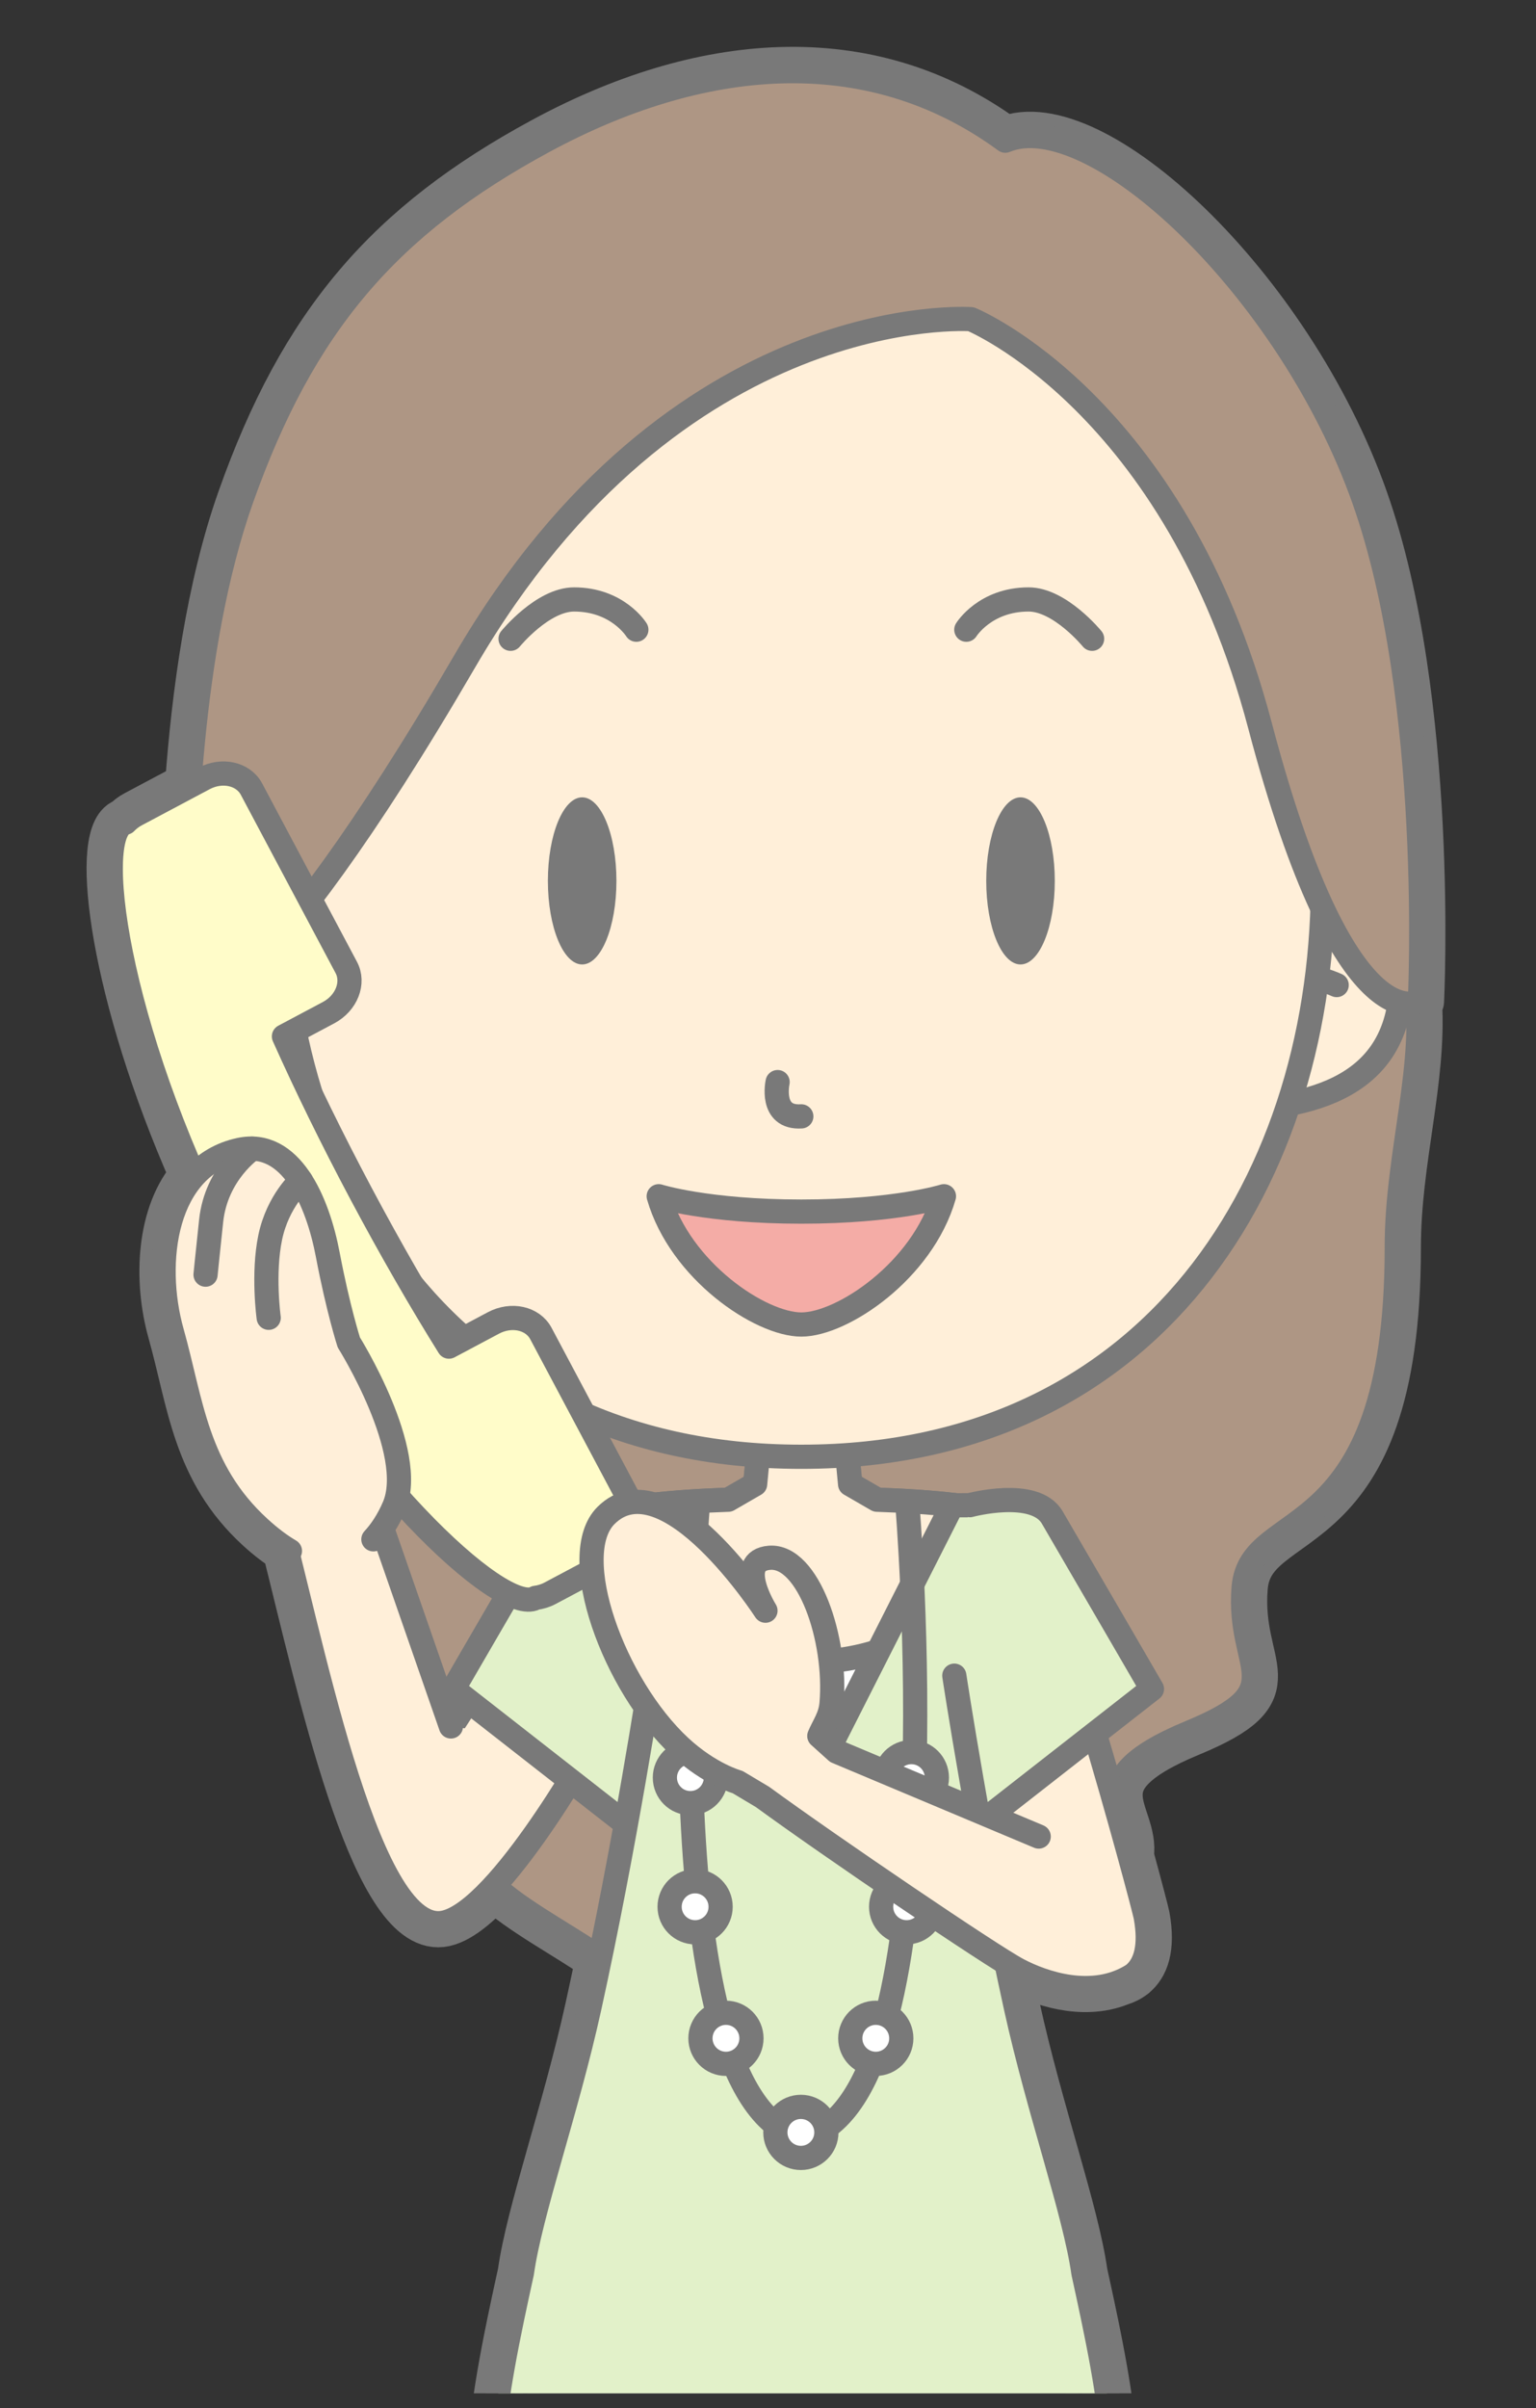 <?xml version="1.0" encoding="UTF-8"?>
<!DOCTYPE svg  PUBLIC '-//W3C//DTD SVG 1.1//EN'  'http://www.w3.org/Graphics/SVG/1.1/DTD/svg11.dtd'>
<svg version="1.1" viewBox="0 0 508 796" xmlns="http://www.w3.org/2000/svg">
<rect x="0" y="0" width="508" height="796" fill="#333333" stroke="none"/>
<defs>
<clipPath id="a">
<path d="m502.09 5.42v785.67h-496.19v-785.67h496.19z"/>
</clipPath>
</defs>
<g clip-path="url(#a)">
<path d="m265.46 1278.4s-0.166-0.022-0.464-0.054l-8.232-208.16-7.04-183.19h31.472l-9.074 223.17h0.456l-6.65 168.18c-0.3 0.032-0.468 0.054-0.468 0.054m185.64-1113.3c-25-70.632-90.018-130.63-118.62-118.64-45.862-33.614-101.31-27.566-152.69 0.222-51.38 27.788-79.5 60.554-99.982 118.42-10.248 28.954-15.076 64.236-17.262 94.798l-17.522 9.318c-1.358 0.722-2.532 1.636-3.52 2.666-0.238 0.07-0.492 0.11-0.706 0.226-9.574 5.092-3.01 56.834 23.378 116.56-11.096 12.294-12.186 34.278-7.326 51.556 6.524 23.156 7.992 45.58 28.92 64.732 3.28 3.002 6.258 5.232 8.966 6.932 11.578 46.256 28.354 123.77 50.216 123.77 5.256 0 11.812-5.134 18.444-12.348 8.606 8.2 24.476 16.478 35.016 23.878-1.142 5.498-2.324 11.042-3.544 16.578-7.53 34.136-19.442 67.376-22.27 87.49-0.246 1.12-0.492 2.244-0.738 3.372-0.078 0.354-0.154 0.714-0.232 1.07l-0.526 2.42c-0.09 0.426-0.182 0.85-0.274 1.274-0.174 0.804-0.344 1.606-0.516 2.412-0.08 0.372-0.16 0.746-0.238 1.118-0.238 1.126-0.476 2.252-0.71 3.378-0.074 0.35-0.144 0.7-0.218 1.05-0.166 0.804-0.33 1.606-0.492 2.408-0.094 0.458-0.186 0.914-0.278 1.372-0.144 0.72-0.288 1.438-0.43 2.158-0.09 0.456-0.182 0.918-0.27 1.374-0.168 0.86-0.332 1.72-0.496 2.574-0.09 0.478-0.18 0.954-0.268 1.428-0.166 0.888-0.328 1.772-0.488 2.654-0.088 0.488-0.172 0.97-0.258 1.454-0.112 0.636-0.224 1.272-0.332 1.902-0.09 0.52-0.178 1.04-0.264 1.554-0.104 0.624-0.204 1.242-0.304 1.858-0.08 0.492-0.16 0.986-0.238 1.476-0.156 1.002-0.308 1.998-0.45 2.986-0.07 0.482-0.134 0.954-0.2 1.432-0.082 0.584-0.164 1.17-0.242 1.75-0.068 0.518-0.132 1.032-0.196 1.544-0.068 0.54-0.134 1.08-0.196 1.616-0.06 0.506-0.118 1.012-0.174 1.514-0.062 0.578-0.12 1.152-0.176 1.722-0.076 0.752-0.144 1.494-0.208 2.228-0.05 0.586-0.1 1.172-0.142 1.746-0.036 0.492-0.066 0.972-0.096 1.456-0.03 0.472-0.058 0.94-0.082 1.406-0.024 0.486-0.048 0.966-0.066 1.444-0.018 0.462-0.032 0.916-0.042 1.37-0.012 0.456-0.028 0.916-0.034 1.364-8e-3 0.788-8e-3 1.562 2e-3 2.324 6e-3 0.436 0.024 0.86 0.038 1.288 0.012 0.422 0.026 0.844 0.046 1.256 0.022 0.428 0.048 0.846 0.076 1.262 0.028 0.388 0.06 0.772 0.094 1.152 0.036 0.404 0.072 0.808 0.116 1.202 0.044 0.398 0.1 0.78 0.154 1.168 0.08 0.59 0.172 1.164 0.274 1.722 0.072 0.406 0.146 0.812 0.23 1.204 0.074 0.34 0.158 0.67 0.242 1 0.08 0.324 0.164 0.644 0.254 0.954 0.092 0.322 0.188 0.638 0.29 0.948 0.102 0.308 0.21 0.602 0.32 0.896 0.108 0.284 0.21 0.572 0.326 0.844 0.212 0.502 0.44 0.982 0.684 1.44-0.12 3.062 2.13 5.106 6.182 5.898 2e-3 0.124 2e-3 0.25 4e-3 0.374 0.03 1.59 0.1 3.372 0.206 5.318l-0.206-0.132 0.338 2.298c3.148 48.922 26.754 190.48 35.848 243.86l28.008 190.53c-8.06 1.974-15.992 5.652-21.138 12.358-3.452 4.5-5.196 8.06-5.978 10.856 0 2e-3 -0.01 6e-3 -0.01 6e-3 -5.988 10.864-1.424 15.378-1.424 15.378l57.752-0.5 57.752 0.5s4.564-4.514-1.424-15.378c0 0-0.01-4e-3 -0.01-6e-3 -0.78-2.796-2.524-6.356-5.978-10.856-5.144-6.706-13.078-10.384-21.136-12.358l30.736-209.1c10.62-62.312 30.252-181.26 33.118-225.28l0.336-2.308-0.206 0.132c0.108-1.946 0.18-3.728 0.208-5.318 2e-3 -0.124 2e-3 -0.25 4e-3 -0.374 4.054-0.792 6.302-2.836 6.182-5.896 0.034-0.062 0.06-0.132 0.092-0.192 0.206-0.398 0.404-0.808 0.588-1.24 0.122-0.286 0.23-0.588 0.342-0.888 0.104-0.276 0.206-0.556 0.302-0.844 0.106-0.322 0.206-0.65 0.302-0.984 0.086-0.296 0.164-0.6 0.242-0.908 0.086-0.346 0.176-0.686 0.252-1.044 0.074-0.338 0.134-0.694 0.2-1.044 0.118-0.64 0.224-1.3 0.318-1.976 0.044-0.344 0.092-0.682 0.134-1.032 0.046-0.418 0.086-0.844 0.122-1.272 0.032-0.354 0.062-0.71 0.086-1.072 0.032-0.436 0.06-0.876 0.082-1.324 0.018-0.378 0.03-0.764 0.042-1.15 0.024-0.714 0.038-1.442 0.04-2.184 2e-3 -0.49 8e-3 -0.978 0-1.478-2e-3 -0.488-0.018-0.988-0.032-1.484-0.012-0.41-0.024-0.822-0.04-1.238-0.018-0.508-0.042-1.02-0.07-1.538-0.022-0.422-0.046-0.848-0.074-1.274-0.034-0.524-0.064-1.044-0.104-1.574-0.034-0.47-0.078-0.952-0.116-1.43-0.076-0.896-0.158-1.798-0.25-2.716-0.052-0.486-0.098-0.97-0.152-1.462-0.06-0.55-0.124-1.104-0.19-1.658-0.056-0.482-0.116-0.964-0.176-1.448-0.068-0.556-0.138-1.112-0.212-1.672-0.07-0.514-0.142-1.034-0.214-1.552-0.074-0.536-0.146-1.068-0.224-1.61-0.142-0.964-0.29-1.936-0.442-2.914-0.086-0.544-0.176-1.094-0.264-1.644-0.09-0.554-0.18-1.108-0.272-1.664-0.094-0.566-0.19-1.132-0.288-1.7-0.096-0.556-0.194-1.116-0.294-1.676-0.096-0.556-0.194-1.112-0.296-1.672-0.122-0.672-0.246-1.348-0.372-2.022-0.152-0.814-0.304-1.626-0.46-2.442-0.128-0.68-0.26-1.36-0.39-2.04-0.106-0.538-0.214-1.076-0.318-1.612-0.124-0.622-0.248-1.242-0.372-1.864-0.108-0.538-0.216-1.074-0.326-1.614-0.134-0.668-0.274-1.334-0.41-2.002-0.1-0.48-0.198-0.96-0.3-1.44-0.224-1.082-0.45-2.162-0.678-3.244l-0.282-1.32c-0.156-0.726-0.31-1.452-0.466-2.176-0.104-0.478-0.206-0.954-0.31-1.43-0.166-0.772-0.332-1.542-0.5-2.312l-0.24-1.098c-0.246-1.128-0.492-2.252-0.736-3.372-2.828-20.114-14.74-53.354-22.27-87.49-1.1-4.986-2.17-9.982-3.204-14.944 1.72 1.06 3.082 1.86 3.964 2.32 7.028 3.676 20.968 8.872 33.456 3.86 1.584-0.472 3.106-1.202 4.456-2.272 0.044-0.026 0.086-0.046 0.13-0.074l-0.016-0.02c3.676-2.99 5.958-8.614 4.086-19.088-0.182-1.018-2.2-8.808-5.302-20.122 2.236-14.432-18.728-24.854 19.926-40.846 34.906-14.442 15.504-20.354 17.754-47.878 2.254-27.522 50.648-10.998 50.648-112.32 0-28.952 8.576-55.286 6.984-81.164 0.448-0.172 0.684-0.324 0.684-0.324s4.962-99.486-18.508-165.79" fill="#797979"/>
<path d="m265.46 1278.4s-0.166-0.022-0.464-0.054l-8.232-208.16-7.04-183.19h31.472l-9.074 223.17h0.456l-6.65 168.18c-0.3 0.032-0.468 0.054-0.468 0.054zm185.64-1113.3c-25-70.632-90.018-130.63-118.62-118.64-45.862-33.614-101.31-27.566-152.69 0.222-51.38 27.788-79.5 60.554-99.982 118.42-10.248 28.954-15.076 64.236-17.262 94.798l-17.522 9.318c-1.358 0.722-2.532 1.636-3.52 2.666-0.238 0.07-0.492 0.11-0.706 0.226-9.574 5.092-3.01 56.834 23.378 116.56-11.096 12.294-12.186 34.278-7.326 51.556 6.524 23.156 7.992 45.58 28.92 64.732 3.28 3.002 6.258 5.232 8.966 6.932 11.578 46.256 28.354 123.77 50.216 123.77 5.256 0 11.812-5.134 18.444-12.348 8.606 8.2 24.476 16.478 35.016 23.878-1.142 5.498-2.324 11.042-3.544 16.578-7.53 34.136-19.442 67.376-22.27 87.49-0.246 1.12-0.492 2.244-0.738 3.372-0.078 0.354-0.154 0.714-0.232 1.07l-0.526 2.42c-0.09 0.426-0.182 0.85-0.274 1.274-0.174 0.804-0.344 1.606-0.516 2.412-0.08 0.372-0.16 0.746-0.238 1.118-0.238 1.126-0.476 2.252-0.71 3.378-0.074 0.35-0.144 0.7-0.218 1.05-0.166 0.804-0.33 1.606-0.492 2.408-0.094 0.458-0.186 0.914-0.278 1.372-0.144 0.72-0.288 1.438-0.43 2.158-0.09 0.456-0.182 0.918-0.27 1.374-0.168 0.86-0.332 1.72-0.496 2.574-0.09 0.478-0.18 0.954-0.268 1.428-0.166 0.888-0.328 1.772-0.488 2.654-0.088 0.488-0.172 0.97-0.258 1.454-0.112 0.636-0.224 1.272-0.332 1.902-0.09 0.52-0.178 1.04-0.264 1.554-0.104 0.624-0.204 1.242-0.304 1.858-0.08 0.492-0.16 0.986-0.238 1.476-0.156 1.002-0.308 1.998-0.45 2.986-0.07 0.482-0.134 0.954-0.2 1.432-0.082 0.584-0.164 1.17-0.242 1.75-0.068 0.518-0.132 1.032-0.196 1.544-0.068 0.54-0.134 1.08-0.196 1.616-0.06 0.506-0.118 1.012-0.174 1.514-0.062 0.578-0.12 1.152-0.176 1.722-0.076 0.752-0.144 1.494-0.208 2.228-0.05 0.586-0.1 1.172-0.142 1.746-0.036 0.492-0.066 0.972-0.096 1.456-0.03 0.472-0.058 0.94-0.082 1.406-0.024 0.486-0.048 0.966-0.066 1.444-0.018 0.462-0.032 0.916-0.042 1.37-0.012 0.456-0.028 0.916-0.034 1.364-8e-3 0.788-8e-3 1.562 2e-3 2.324 6e-3 0.436 0.024 0.86 0.038 1.288 0.012 0.422 0.026 0.844 0.046 1.256 0.022 0.428 0.048 0.846 0.076 1.262 0.028 0.388 0.06 0.772 0.094 1.152 0.036 0.404 0.072 0.808 0.116 1.202 0.044 0.398 0.1 0.78 0.154 1.168 0.08 0.59 0.172 1.164 0.274 1.722 0.072 0.406 0.146 0.812 0.23 1.204 0.074 0.34 0.158 0.67 0.242 1 0.08 0.324 0.164 0.644 0.254 0.954 0.092 0.322 0.188 0.638 0.29 0.948 0.102 0.308 0.21 0.602 0.32 0.896 0.108 0.284 0.21 0.572 0.326 0.844 0.212 0.502 0.44 0.982 0.684 1.44-0.12 3.062 2.13 5.106 6.182 5.898 2e-3 0.124 2e-3 0.25 4e-3 0.374 0.03 1.59 0.1 3.372 0.206 5.318l-0.206-0.132 0.338 2.298c3.148 48.922 26.754 190.48 35.848 243.86l28.008 190.53c-8.06 1.974-15.992 5.652-21.138 12.358-3.452 4.5-5.196 8.06-5.978 10.856 0 2e-3 -0.01 6e-3 -0.01 6e-3 -5.988 10.864-1.424 15.378-1.424 15.378l57.752-0.5 57.752 0.5s4.564-4.514-1.424-15.378c0 0-0.01-4e-3 -0.01-6e-3 -0.78-2.796-2.524-6.356-5.978-10.856-5.144-6.706-13.078-10.384-21.136-12.358l30.736-209.1c10.62-62.312 30.252-181.26 33.118-225.28l0.336-2.308-0.206 0.132c0.108-1.946 0.18-3.728 0.208-5.318 2e-3 -0.124 2e-3 -0.25 4e-3 -0.374 4.054-0.792 6.302-2.836 6.182-5.896 0.034-0.062 0.06-0.132 0.092-0.192 0.206-0.398 0.404-0.808 0.588-1.24 0.122-0.286 0.23-0.588 0.342-0.888 0.104-0.276 0.206-0.556 0.302-0.844 0.106-0.322 0.206-0.65 0.302-0.984 0.086-0.296 0.164-0.6 0.242-0.908 0.086-0.346 0.176-0.686 0.252-1.044 0.074-0.338 0.134-0.694 0.2-1.044 0.118-0.64 0.224-1.3 0.318-1.976 0.044-0.344 0.092-0.682 0.134-1.032 0.046-0.418 0.086-0.844 0.122-1.272 0.032-0.354 0.062-0.71 0.086-1.072 0.032-0.436 0.06-0.876 0.082-1.324 0.018-0.378 0.03-0.764 0.042-1.15 0.024-0.714 0.038-1.442 0.04-2.184 2e-3 -0.49 8e-3 -0.978 0-1.478-2e-3 -0.488-0.018-0.988-0.032-1.484-0.012-0.41-0.024-0.822-0.04-1.238-0.018-0.508-0.042-1.02-0.07-1.538-0.022-0.422-0.046-0.848-0.074-1.274-0.034-0.524-0.064-1.044-0.104-1.574-0.034-0.47-0.078-0.952-0.116-1.43-0.076-0.896-0.158-1.798-0.25-2.716-0.052-0.486-0.098-0.97-0.152-1.462-0.06-0.55-0.124-1.104-0.19-1.658-0.056-0.482-0.116-0.964-0.176-1.448-0.068-0.556-0.138-1.112-0.212-1.672-0.07-0.514-0.142-1.034-0.214-1.552-0.074-0.536-0.146-1.068-0.224-1.61-0.142-0.964-0.29-1.936-0.442-2.914-0.086-0.544-0.176-1.094-0.264-1.644-0.09-0.554-0.18-1.108-0.272-1.664-0.094-0.566-0.19-1.132-0.288-1.7-0.096-0.556-0.194-1.116-0.294-1.676-0.096-0.556-0.194-1.112-0.296-1.672-0.122-0.672-0.246-1.348-0.372-2.022-0.152-0.814-0.304-1.626-0.46-2.442-0.128-0.68-0.26-1.36-0.39-2.04-0.106-0.538-0.214-1.076-0.318-1.612-0.124-0.622-0.248-1.242-0.372-1.864-0.108-0.538-0.216-1.074-0.326-1.614-0.134-0.668-0.274-1.334-0.41-2.002-0.1-0.48-0.198-0.96-0.3-1.44-0.224-1.082-0.45-2.162-0.678-3.244l-0.282-1.32c-0.156-0.726-0.31-1.452-0.466-2.176-0.104-0.478-0.206-0.954-0.31-1.43-0.166-0.772-0.332-1.542-0.5-2.312l-0.24-1.098c-0.246-1.128-0.492-2.252-0.736-3.372-2.828-20.114-14.74-53.354-22.27-87.49-1.1-4.986-2.17-9.982-3.204-14.944 1.72 1.06 3.082 1.86 3.964 2.32 7.028 3.676 20.968 8.872 33.456 3.86 1.584-0.472 3.106-1.202 4.456-2.272 0.044-0.026 0.086-0.046 0.13-0.074l-0.016-0.02c3.676-2.99 5.958-8.614 4.086-19.088-0.182-1.018-2.2-8.808-5.302-20.122 2.236-14.432-18.728-24.854 19.926-40.846 34.906-14.442 15.504-20.354 17.754-47.878 2.254-27.522 50.648-10.998 50.648-112.32 0-28.952 8.576-55.286 6.984-81.164 0.448-0.172 0.684-0.324 0.684-0.324s4.962-99.486-18.508-165.79z" fill-opacity="0" stroke="#797979" stroke-linecap="round" stroke-linejoin="round" stroke-width="16"/>
<path d="m461.94 412.42c0-31.754 10.36-60.362 6.25-88.674-6.936-34.058-31.092-66.484-48.23-89.782-29.032-42.586-75.296-66.27-153.5-66.668v-0.02c-0.338 0-0.664 8e-3 -1 0.01-0.336-2e-3 -0.662-0.01-1-0.01v0.02c-78.206 0.398-124.47 24.082-153.5 66.668-17.138 23.298-41.292 55.724-48.228 89.782-4.11 28.312 6.246 56.92 6.246 88.674 0 101.33 48.398 84.802 50.65 112.32 2.252 27.524-17.152 33.436 17.754 47.878 40.09 16.584 16.046 27.178 20.266 42.468 4.592 16.628 58.75 34.986 50.372 46.586-6.554 9.072 39.548 22.678 56.444 23.496v0.04c0.296 8e-3 0.65 0 1-6e-3 0.35 6e-3 0.706 0.014 1 6e-3v-0.04c16.896-0.818 63-14.424 56.446-23.496-8.38-11.6 45.778-29.958 50.37-46.586 4.222-15.29-19.822-25.884 20.266-42.468 34.906-14.442 15.504-20.354 17.754-47.878 2.254-27.522 50.648-10.998 50.648-112.32" fill="#AE9684"/>
<path d="m461.94 412.42c0-31.754 10.36-60.362 6.25-88.674-6.936-34.058-31.092-66.484-48.23-89.782-29.032-42.586-75.296-66.27-153.5-66.668v-0.02c-0.338 0-0.664 8e-3 -1 0.01-0.336-2e-3 -0.662-0.01-1-0.01v0.02c-78.206 0.398-124.47 24.082-153.5 66.668-17.138 23.298-41.292 55.724-48.228 89.782-4.11 28.312 6.246 56.92 6.246 88.674 0 101.33 48.398 84.802 50.65 112.32 2.252 27.524-17.152 33.436 17.754 47.878 40.09 16.584 16.046 27.178 20.266 42.468 4.592 16.628 58.75 34.986 50.372 46.586-6.554 9.072 39.548 22.678 56.444 23.496v0.04c0.296 8e-3 0.65 0 1-6e-3 0.35 6e-3 0.706 0.014 1 6e-3v-0.04c16.896-0.818 63-14.424 56.446-23.496-8.38-11.6 45.778-29.958 50.37-46.586 4.222-15.29-19.822-25.884 20.266-42.468 34.906-14.442 15.504-20.354 17.754-47.878 2.254-27.522 50.648-10.998 50.648-112.32z" fill-opacity="0" stroke="#797979" stroke-linecap="round" stroke-linejoin="round" stroke-width="8"/>
<path d="m335.2 502.07c-7.752-4.204-28.294-5.784-45.074-6.358l-8.886-5.138-2.722-28.76-12.982-8.44-12.98 8.44-2.724 28.76-8.888 5.14c-16.774 0.574-37.302 2.154-45.05 6.356-0.686 0.372-2.842 4.972-2.842 4.972-0.128 13.414 22.26 62.402 22.26 62.402h100.47s22.39-48.988 22.262-62.402c0 0-2.156-4.6-2.844-4.972" fill="#FFEFD9"/>
<path d="m335.2 502.07c-7.752-4.204-28.294-5.784-45.074-6.358l-8.886-5.138-2.722-28.76-12.982-8.44-12.98 8.44-2.724 28.76-8.888 5.14c-16.774 0.574-37.302 2.154-45.05 6.356-0.686 0.372-2.842 4.972-2.842 4.972-0.128 13.414 22.26 62.402 22.26 62.402h100.47s22.39-48.988 22.262-62.402c0 0-2.156-4.6-2.844-4.972z" fill-opacity="0" stroke="#797979" stroke-linecap="round" stroke-linejoin="round" stroke-width="8"/>
<path d="m335.11 502.07c-7.75-4.204-28.294-5.784-45.074-6.358l-8.886-5.138-2.722-28.76-12.982-8.44-12.98 8.44-2.722 28.76-8.888 5.14c-16.776 0.574-37.304 2.154-45.05 6.356-0.688 0.372-2.844 4.972-2.844 4.972-0.128 13.414 22.262 62.402 22.262 62.402h100.47s22.392-48.988 22.262-62.402c0 0-2.156-4.6-2.844-4.972" fill="#FFEFD9"/>
<path d="m335.11 502.07c-7.75-4.204-28.294-5.784-45.074-6.358l-8.886-5.138-2.722-28.76-12.982-8.44-12.98 8.44-2.722 28.76-8.888 5.14c-16.776 0.574-37.304 2.154-45.05 6.356-0.688 0.372-2.844 4.972-2.844 4.972-0.128 13.414 22.262 62.402 22.262 62.402h100.47s22.392-48.988 22.262-62.402c0 0-2.156-4.6-2.844-4.972z" fill-opacity="0" stroke="#797979" stroke-linecap="round" stroke-linejoin="round" stroke-width="8"/>
<path d="m265.46 600.73c20.332 0.022 40.694-48.172 40.09-63.006 0 0-11.838 11.74-40.09 11.74s-39.914-11.74-39.914-11.74c-0.602 14.79 19.642 62.984 39.914 63.006" fill="#fff"/>
<path d="m265.46 600.73c20.332 0.022 40.694-48.172 40.09-63.006 0 0-11.838 11.74-40.09 11.74s-39.914-11.74-39.914-11.74c-0.602 14.79 19.642 62.984 39.914 63.006z" fill-opacity="0" stroke="#797979" stroke-linecap="round" stroke-linejoin="round" stroke-width="8"/>
<path d="m213.34 619.47h104.41l3.716-65.604 5.162-56.36-11.716 0.046-49.366 97.412-49.366-97.412-11.718-0.046 5.166 56.36z" fill="#E2F1C9"/>
<path d="m213.34 619.47h104.41l3.716-65.604 5.162-56.36-11.716 0.046-49.366 97.412-49.366-97.412-11.718-0.046 5.166 56.36 3.714 65.604z" fill-opacity="0" stroke="#797979" stroke-linecap="round" stroke-linejoin="round" stroke-width="8"/>
<path d="m214.92 558.97-54.912 63.078s-8.338 7.816-19.574 2.626c-8.964-4.146-17.918-11.518-11-23.334 43.882-67.044 60.876-96.228 66.366-99.276l3.012-1.294" fill="#FFEFD9"/>
<path d="m214.92 558.97-54.912 63.078s-8.338 7.816-19.574 2.626c-8.964-4.146-17.918-11.518-11-23.334 43.882-67.044 60.876-96.228 66.366-99.276l3.012-1.294" fill-opacity="0" stroke="#797979" stroke-linecap="round" stroke-linejoin="round" stroke-width="8"/>
<path d="m195.51 576.94s-32.746 58.758-50.554 58.758c-24.442 0-42.528-96.906-54.102-138.68l28.354-12.45 29.928 86.09" fill="#FFEFD9"/>
<path d="m195.51 576.94s-32.746 58.758-50.554 58.758c-24.442 0-42.528-96.906-54.102-138.68l28.354-12.45 29.928 86.09" fill-opacity="0" stroke="#797979" stroke-linecap="round" stroke-linejoin="round" stroke-width="8"/>
<path d="m318.65 555.83 21.736 83.38s6.832 16.672 23.524 16.672c7.576 0 18.5-2.75 15.006-22.294-0.758-4.238-33.274-125.67-43.808-131.52l-2.298-1.036" fill="#FFEFD9"/>
<path d="m318.65 555.83 21.736 83.38s6.832 16.672 23.524 16.672c7.576 0 18.5-2.75 15.006-22.294-0.758-4.238-33.274-125.67-43.808-131.52l-2.298-1.036" fill-opacity="0" stroke="#797979" stroke-linecap="round" stroke-linejoin="round" stroke-width="8"/>
<path d="m320.78 497.51s21.474-5.792 27.228 4.064c14.248 24.406 32.982 56.702 32.982 56.702l-59.136 46.198-11.906-44.934" fill="#E2F1C9"/>
<path d="m320.78 497.51s21.474-5.792 27.228 4.064c14.248 24.406 32.982 56.702 32.982 56.702l-59.136 46.198-11.906-44.934" fill-opacity="0" stroke="#797979" stroke-linecap="round" stroke-linejoin="round" stroke-width="8"/>
<path d="m210.13 497.51s-21.474-5.792-27.228 4.064c-14.248 24.406-32.982 56.702-32.982 56.702l59.134 46.198 11.908-44.934" fill="#E2F1C9"/>
<path d="m210.13 497.51s-21.474-5.792-27.228 4.064c-14.248 24.406-32.982 56.702-32.982 56.702l59.134 46.198 11.908-44.934" fill-opacity="0" stroke="#797979" stroke-linecap="round" stroke-linejoin="round" stroke-width="8"/>
<path d="m349.87 754.95-84.412-1.476-84.412 1.476s-9.876 34.156-8.984 83.164c0.894 49.008 39.742 272.05 39.742 272.05h46.494l-8.576-223.17h15.736 15.736l-9.074 223.17h46.492s39.35-223.04 40.242-272.05c0.894-49.008-8.984-83.164-8.984-83.164" fill="#797979"/>
<path d="m349.87 754.95-84.412-1.476-84.412 1.476s-9.876 34.156-8.984 83.164c0.894 49.008 39.742 272.05 39.742 272.05h46.494l-8.576-223.17h15.736 15.736l-9.074 223.17h46.492s39.35-223.04 40.242-272.05c0.894-49.008-8.984-83.164-8.984-83.164z" fill-opacity="0" stroke="#797979" stroke-linecap="round" stroke-linejoin="round" stroke-width="8"/>
<path d="m358.31 751.3c-2.828-20.114-14.74-53.354-22.27-87.49-11.994-54.384-20.426-109.94-20.426-109.94h-21.28l-28.88 52.602-28.878-52.602h-21.282s-8.43 55.554-20.424 109.94c-7.53 34.136-19.442 67.376-22.27 87.49-6.878 31.348-14.224 66.512-6.728 80.544-0.156 3.988 3.678 6.272 10.33 6.272h178.5c6.652 0 10.486-2.284 10.33-6.272 7.496-14.032 0.15-49.196-6.726-80.544" fill="#E2F1C9"/>
<path d="m215.3 553.87s-8.43 55.554-20.424 109.94c-7.53 34.136-19.442 67.376-22.27 87.49-8.832 40.254-18.444 86.816 3.602 86.816h29 131.5 18.004c22.048 0 12.436-46.562 3.604-86.816-2.828-20.114-14.74-53.354-22.27-87.49-11.994-54.384-20.426-109.94-20.426-109.94" fill-opacity="0" stroke="#797979" stroke-linecap="round" stroke-linejoin="round" stroke-width="8"/>
<path d="m230.88 496.42s-16.382 192.8 32.286 209.55" fill-opacity="0" stroke="#797979" stroke-linecap="round" stroke-linejoin="round" stroke-width="8"/>
<path d="m248.53 673.74c0 4.66-3.776 8.438-8.436 8.438-4.662 0-8.438-3.778-8.438-8.438s3.776-8.438 8.438-8.438c4.66 0 8.436 3.778 8.436 8.438" fill="#fff"/>
<path d="m248.53 673.74c0 4.66-3.776 8.438-8.436 8.438-4.662 0-8.438-3.778-8.438-8.438s3.776-8.438 8.438-8.438c4.66 0 8.436 3.778 8.436 8.438z" fill-opacity="0" stroke="#797979" stroke-linecap="round" stroke-linejoin="round" stroke-width="8"/>
<path d="m238.33 630.26c0 4.66-3.776 8.436-8.436 8.436-4.662 0-8.438-3.776-8.438-8.436 0-4.662 3.776-8.438 8.438-8.438 4.66 0 8.436 3.776 8.436 8.438" fill="#fff"/>
<path d="m238.33 630.26c0 4.66-3.776 8.436-8.436 8.436-4.662 0-8.438-3.776-8.438-8.436 0-4.662 3.776-8.438 8.438-8.438 4.66 0 8.436 3.776 8.436 8.438z" fill-opacity="0" stroke="#797979" stroke-linecap="round" stroke-linejoin="round" stroke-width="8"/>
<path d="m236.77 587.57c0 4.66-3.778 8.438-8.438 8.438s-8.438-3.778-8.438-8.438 3.778-8.438 8.438-8.438 8.438 3.778 8.438 8.438" fill="#fff"/>
<path d="m236.77 587.57c0 4.66-3.778 8.438-8.438 8.438s-8.438-3.778-8.438-8.438 3.778-8.438 8.438-8.438 8.438 3.778 8.438 8.438z" fill-opacity="0" stroke="#797979" stroke-linecap="round" stroke-linejoin="round" stroke-width="8"/>
<path d="m300.03 496.42s16.384 192.8-32.282 209.55" fill-opacity="0" stroke="#797979" stroke-linecap="round" stroke-linejoin="round" stroke-width="8"/>
<path d="m281.21 673.74c0 4.66 3.778 8.438 8.438 8.438s8.438-3.778 8.438-8.438-3.778-8.438-8.438-8.438-8.438 3.778-8.438 8.438" fill="#fff"/>
<path d="m281.21 673.74c0 4.66 3.778 8.438 8.438 8.438s8.438-3.778 8.438-8.438-3.778-8.438-8.438-8.438-8.438 3.778-8.438 8.438z" fill-opacity="0" stroke="#797979" stroke-linecap="round" stroke-linejoin="round" stroke-width="8"/>
<path d="m291.41 630.26c0 4.66 3.774 8.436 8.436 8.436s8.436-3.776 8.436-8.436c0-4.662-3.774-8.438-8.436-8.438s-8.436 3.776-8.436 8.438" fill="#fff"/>
<path d="m291.41 630.26c0 4.66 3.774 8.436 8.436 8.436s8.436-3.776 8.436-8.436c0-4.662-3.774-8.438-8.436-8.438s-8.436 3.776-8.436 8.438z" fill-opacity="0" stroke="#797979" stroke-linecap="round" stroke-linejoin="round" stroke-width="8"/>
<path d="m292.98 587.57c0 4.66 3.778 8.438 8.438 8.438s8.436-3.778 8.436-8.438-3.776-8.438-8.436-8.438-8.438 3.778-8.438 8.438" fill="#fff"/>
<path d="m292.98 587.57c0 4.66 3.778 8.438 8.438 8.438s8.436-3.778 8.436-8.438-3.776-8.438-8.436-8.438-8.438 3.778-8.438 8.438z" fill-opacity="0" stroke="#797979" stroke-linecap="round" stroke-linejoin="round" stroke-width="8"/>
<path d="m273.31 704.84c0 4.66-3.778 8.436-8.438 8.436s-8.438-3.776-8.438-8.436 3.778-8.438 8.438-8.438 8.438 3.778 8.438 8.438" fill="#fff"/>
<path d="m273.31 704.84c0 4.66-3.778 8.436-8.438 8.436s-8.438-3.776-8.438-8.436 3.778-8.438 8.438-8.438 8.438 3.778 8.438 8.438z" fill-opacity="0" stroke="#797979" stroke-linecap="round" stroke-linejoin="round" stroke-width="8"/>
<path d="m265.02 478.71c-241.52 0-218.15-393.89 0-393.89 218.15 0 241.52 393.89 0 393.89" fill="#FFEFD9"/>
<path d="m265.02 478.71c-241.52 0-218.15-393.89 0-393.89 218.15 0 241.52 393.89 0 393.89z" fill-opacity="0" stroke="#797979" stroke-linecap="round" stroke-linejoin="round" stroke-width="8"/>
<path d="m122.8 283.58s-56.286-11.616-56.286 39.27c0 29.934 19.38 43.526 59.216 44.096" fill="#FFEFD9"/>
<path d="m122.8 283.58s-56.286-11.616-56.286 39.27c0 29.934 19.38 43.526 59.216 44.096" fill-opacity="0" stroke="#797979" stroke-linecap="round" stroke-linejoin="round" stroke-width="8"/>
<path d="m87.966 325.6s7.38-3.406 14.41-3.362" fill="#FFEFD9"/>
<path d="m87.966 325.6s7.38-3.406 14.41-3.362" fill-opacity="0" stroke="#797979" stroke-linecap="round" stroke-linejoin="round" stroke-width="8"/>
<path d="m407.24 283.58s56.284-11.616 56.284 39.27c0 29.934-19.378 43.526-59.214 44.096" fill="#FFEFD9"/>
<path d="m407.24 283.58s56.284-11.616 56.284 39.27c0 29.934-19.378 43.526-59.214 44.096" fill-opacity="0" stroke="#797979" stroke-linecap="round" stroke-linejoin="round" stroke-width="8"/>
<path d="m442.08 325.6s-7.38-3.406-14.41-3.362" fill="#FFEFD9"/>
<path d="m442.08 325.6s-7.38-3.406-14.41-3.362" fill-opacity="0" stroke="#797979" stroke-linecap="round" stroke-linejoin="round" stroke-width="8"/>
<path d="m265.02 481.52c-241.52 0-218.15-393.89 0-393.89 218.16 0 241.52 393.89 0 393.89" fill="#FFEFD9"/>
<path d="m265.02 481.52c-241.52 0-218.15-393.89 0-393.89 218.16 0 241.52 393.89 0 393.89z" fill-opacity="0" stroke="#797979" stroke-linecap="round" stroke-linejoin="round" stroke-width="8"/>
<path d="m451.1 165.14c-25-70.632-90.018-130.63-118.62-118.64-45.862-33.614-101.31-27.566-152.69 0.222-51.38 27.788-79.5 60.554-99.982 118.42-17.25 48.73-19.14 115.38-18.932 147.29-0.082 9.81 0.28 15.38 0.298 15.378 0.07 2.018 0.126 8.092 0.126 8.092s24.13-0.054 92.408-117.34c69.894-120.06 167.43-113.06 167.43-113.06s67.378 27.478 95.582 134.34c28.206 106.86 52.882 91.082 52.882 91.082s4.962-99.486-18.508-165.79" fill="#AE9684"/>
<path d="m451.1 165.14c-25-70.632-90.018-130.63-118.62-118.64-45.862-33.614-101.31-27.566-152.69 0.222-51.38 27.788-79.5 60.554-99.982 118.42-17.25 48.73-19.14 115.38-18.932 147.29-0.082 9.81 0.28 15.38 0.298 15.378 0.07 2.018 0.126 8.092 0.126 8.092s24.13-0.054 92.408-117.34c69.894-120.06 167.43-113.06 167.43-113.06s67.378 27.478 95.582 134.34c28.206 106.86 52.882 91.082 52.882 91.082s4.962-99.486-18.508-165.79z" fill-opacity="0" stroke="#797979" stroke-linecap="round" stroke-linejoin="round" stroke-width="8"/>
<path d="m257.18 357.67s-2.668 12 7.836 11.334" fill-opacity="0" stroke="#797979" stroke-linecap="round" stroke-linejoin="round" stroke-width="8"/>
<path d="m265.02 400.48c-31.136 0-47.168-5.074-47.168-5.074 7.118 24.668 33.672 42.398 47.168 42.398s40.054-17.73 47.17-42.398c0 0-16.03 5.074-47.17 5.074" fill="#F4ACA6"/>
<path d="m265.02 400.48c-31.136 0-47.168-5.074-47.168-5.074 7.118 24.668 33.672 42.398 47.168 42.398s40.054-17.73 47.17-42.398c0 0-16.03 5.074-47.17 5.074z" fill-opacity="0" stroke="#797979" stroke-linecap="round" stroke-linejoin="round" stroke-width="8"/>
<path d="m319.59 208.14s6.176-10 20.6-10c10.376 0 21 13 21 13" fill-opacity="0" stroke="#797979" stroke-linecap="round" stroke-linejoin="round" stroke-width="8"/>
<path d="m348.85 291.17c0 15.254-5.076 27.618-11.336 27.618-6.262 0-11.336-12.364-11.336-27.618s5.074-27.62 11.336-27.62c6.26 0 11.336 12.366 11.336 27.62" fill="#797979"/>
<path d="m181.2 291.17c0 15.254 5.074 27.618 11.336 27.618s11.336-12.364 11.336-27.618-5.074-27.62-11.336-27.62-11.336 12.366-11.336 27.62" fill="#797979"/>
<path d="m210.46 208.14s-6.176-10-20.602-10c-10.374 0-21 13-21 13" fill-opacity="0" stroke="#797979" stroke-linecap="round" stroke-linejoin="round" stroke-width="8"/>
<path d="m210.25 499.73-31.36-58.956c-2.714-5.096-9.736-6.664-15.686-3.496l-14.728 7.832c-9.452-15.162-19.302-32.222-29.038-50.518-9.672-18.186-18.27-35.788-25.532-52.02l14.752-7.844c5.952-3.166 8.578-9.864 5.86-14.958l-31.354-58.956c-2.718-5.096-9.736-6.66-15.688-3.492l-22.448 11.936c-1.358 0.722-2.532 1.636-3.52 2.666-0.238 0.07-0.49 0.11-0.706 0.226-11.048 5.876-0.622 73.884 36.99 144.59 37.616 70.716 88.182 117.36 99.226 111.49 0.04-0.022 0.07-0.062 0.11-0.086 1.612-0.2 3.248-0.686 4.812-1.518l22.446-11.936c5.954-3.172 8.576-9.866 5.864-14.964" fill="#FFFCC9"/>
<path d="m210.25 499.73-31.36-58.956c-2.714-5.096-9.736-6.664-15.686-3.496l-14.728 7.832c-9.452-15.162-19.302-32.222-29.038-50.518-9.672-18.186-18.27-35.788-25.532-52.02l14.752-7.844c5.952-3.166 8.578-9.864 5.86-14.958l-31.354-58.956c-2.718-5.096-9.736-6.66-15.688-3.492l-22.448 11.936c-1.358 0.722-2.532 1.636-3.52 2.666-0.238 0.07-0.49 0.11-0.706 0.226-11.048 5.876-0.622 73.884 36.99 144.59 37.616 70.716 88.182 117.36 99.226 111.49 0.04-0.022 0.07-0.062 0.11-0.086 1.612-0.2 3.248-0.686 4.812-1.518l22.446-11.936c5.954-3.172 8.576-9.866 5.864-14.964z" fill-opacity="0" stroke="#797979" stroke-linecap="round" stroke-linejoin="round" stroke-width="8"/>
<path d="m123.49 508.81c2.38-2.58 4.82-6.09 6.856-10.838 7.742-18.046-14.984-54.26-14.984-54.26s-3.588-11.198-6.944-28.906c-3.348-17.698-12.206-38.442-29.258-34.718-24.658 5.376-28.826 37.012-22.31 60.178 6.524 23.156 7.992 45.58 28.92 64.732 3.746 3.428 7.122 5.898 10.12 7.656" fill="#FFEFD9"/>
<path d="m123.49 508.81c2.38-2.58 4.82-6.09 6.856-10.838 7.742-18.046-14.984-54.26-14.984-54.26s-3.588-11.198-6.944-28.906c-3.348-17.698-12.206-38.442-29.258-34.718-24.658 5.376-28.826 37.012-22.31 60.178 6.524 23.156 7.992 45.58 28.92 64.732 3.746 3.428 7.122 5.898 10.12 7.656" fill-opacity="0" stroke="#797979" stroke-linecap="round" stroke-linejoin="round" stroke-width="8"/>
<path d="m99.492 390.26s-7.582 6.62-10.112 18.696c-2.528 12.072-0.516 26.622-0.516 26.622" fill="#FFEFD9"/>
<path d="m99.492 390.26s-7.582 6.62-10.112 18.696c-2.528 12.072-0.516 26.622-0.516 26.622" fill-opacity="0" stroke="#797979" stroke-linecap="round" stroke-linejoin="round" stroke-width="8"/>
<path d="m83.422 379.67s-11.908 7.982-13.592 23.882c-1.442 13.59-1.848 17.77-1.848 17.77" fill="#FFEFD9"/>
<path d="m83.422 379.67s-11.908 7.982-13.592 23.882c-1.442 13.59-1.848 17.77-1.848 17.77" fill-opacity="0" stroke="#797979" stroke-linecap="round" stroke-linejoin="round" stroke-width="8"/>
<path d="m343.53 607.05-66.812-28.068-5.748-5.178c1.48-3.52 3.664-6.272 4.046-10.708 1.838-21.39-7.766-49.2-20.516-48.19-11.654 0.924-1.338 17.488-1.338 17.488s-33.032-51.142-52.75-31.458c-13.056 13.032 2.524 56.084 24.524 76.476 9.916 9.182 19.02 11.634 19.02 11.634l8.266 4.936c22.272 16.274 75.85 52.63 84.584 57.198 7.902 4.134 24.554 10.226 38.042 1.514" fill="#FFEFD9"/>
<path d="m343.53 607.05-66.812-28.068-5.748-5.178c1.48-3.52 3.664-6.272 4.046-10.708 1.838-21.39-7.766-49.2-20.516-48.19-11.654 0.924-1.338 17.488-1.338 17.488s-33.032-51.142-52.75-31.458c-13.056 13.032 2.524 56.084 24.524 76.476 9.916 9.182 19.02 11.634 19.02 11.634l8.266 4.936c22.272 16.274 75.85 52.63 84.584 57.198 7.902 4.134 24.554 10.226 38.042 1.514" fill-opacity="0" stroke="#797979" stroke-linecap="round" stroke-linejoin="round" stroke-width="8"/>
</g>
</svg>
